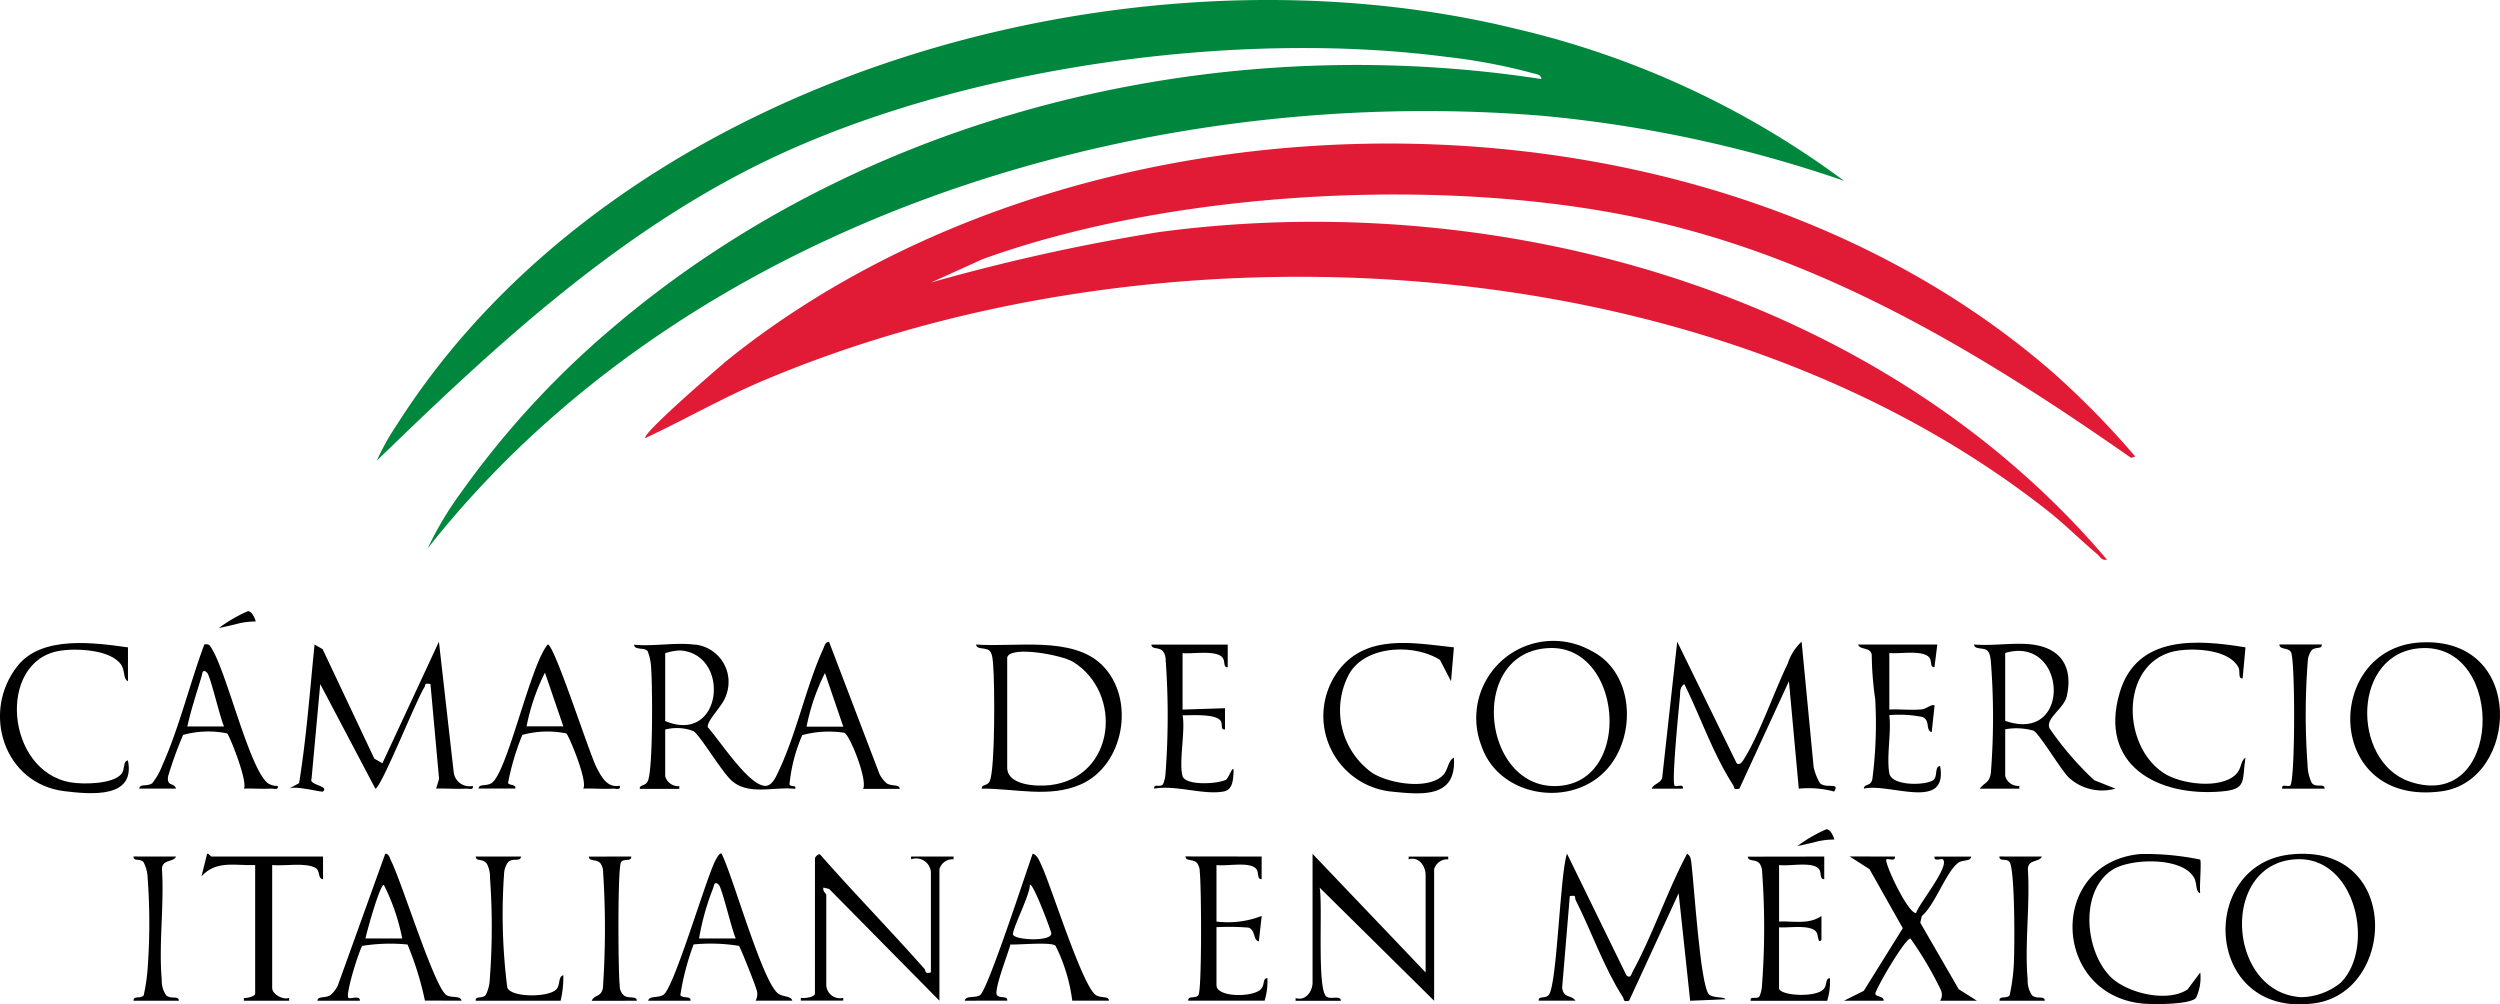 <svg id="Grupo_33" data-name="Grupo 33" xmlns="http://www.w3.org/2000/svg" xmlns:xlink="http://www.w3.org/1999/xlink" width="182.065" height="73.144" viewBox="0 0 182.065 73.144">
  <defs>
    <clipPath id="clip-path">
      <rect id="Rectángulo_237" data-name="Rectángulo 237" width="182.065" height="73.144" fill="none"/>
    </clipPath>
  </defs>
  <g id="Grupo_32" data-name="Grupo 32" clip-path="url(#clip-path)">
    <path id="Trazado_587" data-name="Trazado 587" d="M210.036,40.694a61.751,61.751,0,0,1,5.85,5.988l-.3.1c-10.951-7.654-22.274-14.506-35.517-17.4-14.394-3.142-34.241-2.1-48.133,2.932l-3.752,1.7a143.556,143.556,0,0,1,16.6-3.674c24.87-3.338,52.567,4.431,69.045,23.852-.386.09-.49-.215-.721-.409-1.227-1.031-2.355-2.172-3.624-3.17-24.949-19.633-64.935-21.582-93.59-9.425-2.9,1.23-5.658,2.82-8.508,4.151-.322-.27,5.608-5.38,6.079-5.757,26.224-20.982,71.095-21.229,96.572,1.11" transform="translate(-60.387 -13.437)" fill="#e11a36"/>
    <path id="Trazado_588" data-name="Trazado 588" d="M169.561,13.169a93.64,93.64,0,0,0-21.928-4.732c-29.5-2.426-62.519,7.77-81.219,31.5a24.7,24.7,0,0,1,2.423-4.06,65.173,65.173,0,0,1,11.272-12.2c18.347-15.5,43.746-21.559,67.422-17.92-.064-.369-.417-.353-.691-.44A41.974,41.974,0,0,0,140.6,4.141c-15.131-1.971-34.409.656-48.325,7C80.836,16.358,71.613,24.9,62.708,33.553a16.937,16.937,0,0,1,1.435-2.578c16.1-25.4,53.259-35.829,81.579-28.863a64.733,64.733,0,0,1,23.84,11.056" transform="translate(-35.268 0)" fill="#00873e"/>
    <path id="Trazado_589" data-name="Trazado 589" d="M109.946,107a2.736,2.736,0,0,1,2.272,3.713c-.188.71-1.447,1.852-1.322,2.317.83.9,2.985,4.284,4.2,4.262.5-.009.778-.707.961-1.091,1.306-2.752,2-6.168,3.245-8.9.093-.2.137-.482.419-.5l3.668,9.613a2.151,2.151,0,0,0,.54.7c.386.233.911.04.94.395H122.2c.344-.639-.972-3.947-1.371-4.083a7.381,7.381,0,0,0-3.058.17,11.863,11.863,0,0,0-.93,3.576c.06.242.506,0,.418.337-1.556-.175-3.411.506-4.641-.607-.744-.674-2.3-3.319-2.777-3.6a3.4,3.4,0,0,0-2.052-.112v3.4a.989.989,0,0,0,1.028.723v.2h-2.882c-.014-.341.387-.175.58-.552.393-.771.348-6.97.252-8.205a3.74,3.74,0,0,0-.261-1.282c-.24-.282-.962-.044-.982-.461,1.383.138,3.09-.188,4.427,0m-2.162,5.559c4.186,1.749,4.8-4.869,1.107-5.141a3.78,3.78,0,0,0-1.107.2Zm12.97.411-1.336-3.91a15.106,15.106,0,0,0-1.339,3.91Z" transform="translate(-59.345 -60.061)"/>
    <path id="Trazado_590" data-name="Trazado 590" d="M281.081,115.643c.259.2.456-.179.567-.356,1.094-1.747,2.194-4.924,3.165-6.923a3.7,3.7,0,0,1,1-1.573l.874,9.113a3.872,3.872,0,0,0,.46,1.187c.431.434,1.494-.1,1.033.615a7.079,7.079,0,0,0-2.572-.208l-.719-7.827-3.606,7.825c-.48.1-.329-.064-.458-.264-1.462-2.266-2.361-4.946-3.552-7.351-.351.239-.288.558-.321.915-.076.819-.622,6.261-.386,6.485.125.119.671-.186.6.215H274.9c.14-.4.774-.375.779-.968l1.075-9.736Z" transform="translate(-154.609 -60.061)"/>
    <path id="Trazado_591" data-name="Trazado 591" d="M61.5,117.295c.054.34-.277.19-.51.2-.717.042-1.449-.028-2.165,0l.214-.713-.627-6.9c-.481-.1-.33.061-.461.264-.572.892-3.145,7.337-3.553,7.348l-4.013-7.614-.632,6.893c-.24.465,1.311.512.834.93-.093.082-2-.455-2.468-.207l.726-.4c.54-3.323.785-6.732,1.127-10.094l.588.337,3.764,7.972.588.337,4.116-8.852,1.079,9.525a1.157,1.157,0,0,0,1.394.975" transform="translate(-27.063 -60.062)"/>
    <path id="Trazado_592" data-name="Trazado 592" d="M262.465,150.932c.306.287.353-.073.456-.261,1.5-2.741,2.489-5.833,3.966-8.59.287.191.276.415.315.715.193,1.473.642,8.905,1.278,9.53.293.288,1.189.161,1.19.357l-2.56.106-.839-7.829-3.606,7.825c-.48.1-.329-.063-.459-.265-1.378-2.146-2.287-4.795-3.432-7.058-.11-.217.108-.39-.429-.293l-.558,6.664c.09.812.675.5.967.95H256.08c-.031-.376.461-.117.723-.406.624-.687.818-8.8,1.337-10.3Z" transform="translate(-144.022 -79.908)"/>
    <path id="Trazado_593" data-name="Trazado 593" d="M171.643,108.778c2.442,2.441,1.606,7.281-1.573,8.677-2.289,1.006-4.813.285-7.205.306-.022-.347.41-.158.581-.548.4-.912.362-7.1.25-8.415-.027-.312-.039-.86-.261-1.076-.28-.272-.952-.053-.982-.457,2.8.22,7.022-.655,9.19,1.512m-6.927-.588v8.03c0,1.322,2.176,1.4,3.138,1.285,4.764-.574,5.308-6.712,1.667-8.972-.8-.5-4.523-1.2-4.8-.342" transform="translate(-91.366 -60.328)"/>
    <path id="Trazado_594" data-name="Trazado 594" d="M134.308,142.441c.014-.055.3-.4.412-.208,2.468,2.805,5.084,5.484,7.559,8.283.123.139-.015.392.471.263v-7.309a1.078,1.078,0,0,0-1.441-.929v-.2H144.4v.2a.99.99,0,0,0-1.028.723v9.574L135.34,144.7l-.414-.1c-.088.238.205.46.205.514v6.588a1,1,0,0,0,1.234.929v.2h-3.088v-.2c.261.048,1.028-.046,1.028-.311Z" transform="translate(-74.957 -79.961)"/>
    <path id="Trazado_595" data-name="Trazado 595" d="M396.24,106.9c7.75-.453,7.2,10.067,1.564,10.839-8.569,1.175-8.631-10.426-1.564-10.839m.2.41c-5.215.153-5.269,8.258-.975,9.721,6.761,2.3,7.062-9.9.975-9.721" transform="translate(-219.983 -60.113)"/>
    <path id="Trazado_596" data-name="Trazado 596" d="M255.132,116.169c-2.587,2.725-7.779,1.921-9.044-1.825a5.616,5.616,0,0,1,7.959-6.929c3.207,1.556,3.4,6.32,1.085,8.754m-4.094-8.932c-5.91.233-4.944,10.029.358,10.05,5.778.023,5.053-10.263-.358-10.05" transform="translate(-138.206 -60.041)"/>
    <path id="Trazado_597" data-name="Trazado 597" d="M375.089,142.146c8.091-.9,7.783,10,1.777,10.835-8.043,1.117-8.551-10.083-1.777-10.835m3.682,9.342c2.524-2.526,1.131-9.1-3.113-9-5.725.145-5.2,9.761.261,10.048a4.692,4.692,0,0,0,2.853-1.052" transform="translate(-208.311 -79.915)"/>
    <path id="Trazado_598" data-name="Trazado 598" d="M225.088,150.726v-7.1c0-.648-.506-1.372-1.234-1.135v-.2h2.882v.2a.989.989,0,0,0-1.028.723v9.574l-8.336-8.238c.238,1.258-.214,7.441.5,7.941.333.234,1.024-.138,1.042.3h-3.294v-.2c.728.237,1.234-.486,1.234-1.134v-9.368Z" transform="translate(-121.266 -79.907)"/>
    <path id="Trazado_599" data-name="Trazado 599" d="M332.759,107.195c2.124.264,3,1.658,2.53,3.766-.2.9-1.588,1.626-1.248,2.35a22.655,22.655,0,0,0,3.247,3.767l1.543.615a3.585,3.585,0,0,1-3.4-.814c-.586-.574-2.142-3.2-2.563-3.407a4.5,4.5,0,0,0-2.062-.1v3.4a.99.99,0,0,0,1.028.723v.2H328.95c.375-.494.685-.375.81-1.146a51.7,51.7,0,0,0,.022-7.819c-.027-.312-.039-.86-.261-1.076-.281-.273-.953-.052-.983-.459,1.338.119,2.917-.161,4.221,0m-1.956,5.559c4.918,1.724,4.508-6.282,0-4.941Z" transform="translate(-184.774 -60.259)"/>
    <path id="Trazado_600" data-name="Trazado 600" d="M310.6,142.549c.065.407-.519.112-.62.207-.189.179,1.531,3.912,2.162,3.913.194-.674,2.469-3.4,1.956-3.909-.1-.1-.683.194-.615-.208h2.675c-.05.383-.625.2-.971.47-.882.692-1.663,3.043-2.629,3.861l-.11.487,2.8,4.844,1.324.834h-2.676a.825.825,0,0,0,.061-.755,26,26,0,0,0-2.224-3.775c-.414,0-2.587,3.773-2.558,4.024s.649.156.6.508h-2.882l1.441-.721,2.84-4.561-2.425-4.3-1.444-.924Z" transform="translate(-172.601 -80.171)"/>
    <path id="Trazado_601" data-name="Trazado 601" d="M160.568,152.785c.06-.4.74-.175,1.1-.4.572-.352,3.371-9.01,3.846-10.31.362.119.507.573.653.888.733,1.579,2.98,8.823,3.961,9.421.385.235.912.038.94.395h-2.675a12.382,12.382,0,0,0-1.215-3.989c-.237-.309-2.7-.064-3.287-.1-.154.62-1.242,3.359-.975,3.691.212.263.778.012.74.4Zm4.738-8.441c.012.733-1.266,3.172-1.229,3.605s2.945.568,2.784-.113c-.066-.28-1.326-3.672-1.556-3.492" transform="translate(-90.305 -79.907)"/>
    <path id="Trazado_602" data-name="Trazado 602" d="M354.208,142.521c.118.122-.061,2.052.009,2.46-.344-.1-.221-.7-.435-1.106-.82-1.565-4.617-1.444-5.926-.624-2.432,1.522-2.055,5.882-.2,7.783,1.189,1.22,4.172,1.936,5.64.948l.924-1.234a3.447,3.447,0,0,1-.308,1.851c-.439.505-3.186.484-3.909.411-6.6-.665-6.894-10.223-.182-10.885a19.506,19.506,0,0,1,4.39.4" transform="translate(-193.984 -79.927)"/>
    <path id="Trazado_603" data-name="Trazado 603" d="M361.519,107.292l-.209,2.264c-.372.025-.143-.5-.312-.817-.677-1.262-3.048-1.388-4.3-1.223-4.268.562-4.352,6.814-1.141,8.93,1.238.816,4.119,1.2,5.245.116.473-.455.311-.957.715-1.238-.265,1.7.141,2.306-1.752,2.466-4.66.4-8.959-1.938-7.408-7.2,1.243-4.22,5.662-3.873,9.163-3.295" transform="translate(-197.988 -60.15)"/>
    <path id="Trazado_604" data-name="Trazado 604" d="M52.822,152.785c.028-.359.554-.163.941-.4a2.165,2.165,0,0,0,.542-.694l3.461-9.615c.287.019.319.312.417.507.791,1.561,3.176,9.29,4.046,9.8.371.217,1.027.013,1.092.4l-2.667-.007a22.925,22.925,0,0,0-1.267-4.084,12.856,12.856,0,0,0-3.294.1c-.245.35-1.25,3.549-1.008,3.79.109.109.871-.23.825.205ZM59,148.254a15.04,15.04,0,0,0-1.338-3.907c-.292,0-1.234,3.37-1.337,3.906Z" transform="translate(-29.708 -79.907)"/>
    <path id="Trazado_605" data-name="Trazado 605" d="M229.741,107.326l-.208,2.468-.808-1.556c-1.937-1.213-5.576-1.059-6.684,1.166a5.609,5.609,0,0,0,1.749,7.064c1.223.775,4.009,1.244,5.116.213.429-.4.383-1.079.833-1.325.214,2.99-2.349,2.7-4.628,2.467a5.533,5.533,0,0,1-3.9-8.632c2.02-2.9,5.514-2.185,8.531-1.865" transform="translate(-123.86 -60.183)"/>
    <path id="Trazado_606" data-name="Trazado 606" d="M107.871,152.763c.088-.381.713-.176,1.113-.431.756-.48,3.014-8.158,3.724-9.658.073-.155.357-.738.513-.617.847,1.7,2.977,9.374,4.123,10.189.37.263.938.159,1.026.515h-2.676a.952.952,0,0,0,.077-.77c-.084-.346-1.148-3.034-1.289-3.219a12.685,12.685,0,0,0-3.3-.106,18.491,18.491,0,0,0-.967,3.7c.212.263.779.011.74.4Zm5.145-8.441c-.346-.339-.346.105-.429.288a18.3,18.3,0,0,0-1.01,3.622h2.676c-.283-.586-1-3.672-1.237-3.91" transform="translate(-60.668 -79.886)"/>
    <path id="Trazado_607" data-name="Trazado 607" d="M9.319,107.331V109.8c-.377-.193-.183-.767-.516-1.231-.782-1.09-3.276-1.185-4.477-.984-4.554.765-3.921,8.77.824,9.579.906.154,3.081.14,3.7-.624.273-.337.081-.925.468-.973.562,2.79-2.709,2.467-4.607,2.241-4.445-.53-6.1-5.785-3.42-9.139,1.767-2.214,5.568-1.679,8.028-1.337" transform="translate(0 -60.187)"/>
    <path id="Trazado_608" data-name="Trazado 608" d="M89.936,117.563c.055.34-.277.19-.51.2-.717.042-1.449-.028-2.166,0,.378-.477-1.049-3.9-1.227-4.021a6.906,6.906,0,0,0-3.2.108,18.259,18.259,0,0,0-1.043,3.508c.133.192.6.081.53.4H79.644c.027-.362.56-.153.941-.394,1.147-.724,2.832-8.63,4.1-10.1.484,0,3.033,7.976,3.567,8.988.372.7.764,1.463,1.682,1.3m-4.117-4.327-1.337-3.91a15.12,15.12,0,0,0-1.338,3.91Z" transform="translate(-44.793 -60.33)"/>
    <path id="Trazado_609" data-name="Trazado 609" d="M33.269,117.536c.055.339-.278.191-.51.2-.649.036-1.311-.025-1.96,0,.307-.479-1.048-3.9-1.226-4.022a6.851,6.851,0,0,0-3.2.111,28.286,28.286,0,0,0-1.1,3.038c-.078.761.421.394.584.873H23.183c.025-.38.564-.124.943-.393a4.97,4.97,0,0,0,.74-1.319c1.213-2.687,2.008-5.995,3.053-8.786.357-.071.417.089.572.353,1.135,1.935,2.7,8.661,4.048,9.748a1.265,1.265,0,0,0,.731.2M28.12,109.3c-.346-.344-.345.077-.413.3-.358,1.195-.759,2.39-1.025,3.608h2.675c-.289-.594-.988-3.662-1.237-3.91" transform="translate(-13.038 -60.304)"/>
    <path id="Trazado_610" data-name="Trazado 610" d="M193.888,116.834c.221.726,2.547.586,3.162.28.208-.1.609-1.36.552-.482-.035.55-.074,1.216-.728,1.335-1.475.268-3.472-.495-5.044-.208-.056-.4.438-.056.641-.324a2.321,2.321,0,0,0,.182-.8,55.791,55.791,0,0,0,.009-8.247,1.071,1.071,0,0,0-.193-.631c-.283-.336-.833-.109-.845-.491l5.558,0,0,1.647c-.362.027-.147-.448-.4-.725-.5-.535-2.168-.223-2.888-.3V112l3.089-.1,0,1.542c-.356.055-.154-.384-.308-.614-.361-.544-2.153-.4-2.779-.414.214,1.13-.29,3.471,0,4.427" transform="translate(-107.772 -60.324)"/>
    <path id="Trazado_611" data-name="Trazado 611" d="M202.826,142.549l0,1.646c-.357.028-.179-.474-.39-.738-.459-.573-2.163-.179-2.9-.29v4.118a6.82,6.82,0,0,0,3.294-.41l-.208,1.85c-.436-.087-.228-.817-.752-1a18.573,18.573,0,0,0-2.334-.033v4.221c0,.9,2.587.9,3.206.324.345-.321.124-.813.5-.838a4.7,4.7,0,0,1-.2,1.646h-5.559c-.041-.391.534-.121.736-.4.267-.362.216-8.105.1-8.981a1.074,1.074,0,0,0-.193-.631c-.284-.337-.834-.108-.846-.492Z" transform="translate(-110.945 -80.171)"/>
    <path id="Trazado_612" data-name="Trazado 612" d="M296.457,142.549l0,1.646c-.357.028-.179-.474-.39-.738-.459-.573-2.163-.179-2.9-.29v4.118c1.048-.053,2.175.238,3.086-.412l0,1.749c-.29.329-.191-.391-.407-.622-.484-.517-1.994-.235-2.682-.3v4.426c0,.551,2.564.716,3.206.119.345-.321.124-.813.5-.838a4.694,4.694,0,0,1-.2,1.646H291.1c-.054-.4.438-.058.642-.326a2.309,2.309,0,0,0,.181-.8,55.728,55.728,0,0,0,.01-8.246,1.074,1.074,0,0,0-.193-.631c-.284-.337-.834-.108-.846-.492Z" transform="translate(-163.604 -80.171)"/>
    <path id="Trazado_613" data-name="Trazado 613" d="M311.514,116.631c.177,1,2.832.895,3.247.468.272-.281.053-.952.457-.982.582,3.323-3.664,1.213-5.556,1.644.037-.4.514-.123.623-.712a31.819,31.819,0,0,0,.208-5.78,24.233,24.233,0,0,1-.255-3.245c-.078-.6-.88-.337-.988-.759h5.763l-.207,1.645c-.362.027-.147-.448-.4-.725-.5-.536-2.168-.223-2.888-.3V112c.778-.039,1.578.064,2.356-.012.371-.036.656-.386.941-.294l-.211,1.952c-.469-.122-.083-.848-.663-1.1a8.468,8.468,0,0,0-2.424-.137c.158,1.273-.214,3.016,0,4.221" transform="translate(-173.926 -60.327)"/>
    <path id="Trazado_614" data-name="Trazado 614" d="M42.388,142.281l0,1.646c-.41-.015-.171-.612-.562-.825-.747-.406-2.278-.112-3.142-.2v8.956c0,.448.768.884,1.234.723v.2H36.623v-.2c.217.028.822-.115.822-.311V142.9c-1.449.059-2.828-.372-3.91.823l.413-1.649c.144-.011.255.208.306.208Z" transform="translate(-18.862 -79.903)"/>
    <path id="Trazado_615" data-name="Trazado 615" d="M82.464,142.549c-.018.415-.577.064-.933.405a1.507,1.507,0,0,0-.288.741,42.129,42.129,0,0,0,.226,8.393c.255.736,3.005.736,3.568.136.319-.34.12-.955.514-1.027a7.417,7.417,0,0,1-.2,1.852H79.169c-.03-.38.461-.119.724-.408a2.63,2.63,0,0,0,.285-.95,49.966,49.966,0,0,0,.03-7.607,2.008,2.008,0,0,0-.227-1.008c-.309-.421-.786-.135-.812-.527Z" transform="translate(-44.525 -80.171)"/>
    <path id="Trazado_616" data-name="Trazado 616" d="M101.079,142.549c.041.391-.534.121-.736.4-.267.362-.214,8.1-.1,8.981a.942.942,0,0,0,.3.732c.359.275.928,0,.947.391H98.2c.21-.47.681-.235.819-.931a63.507,63.507,0,0,0,.014-8.446,1.074,1.074,0,0,0-.193-.631c-.284-.337-.834-.108-.846-.492Z" transform="translate(-55.111 -80.171)"/>
    <path id="Trazado_617" data-name="Trazado 617" d="M335.858,142.549c-.2.441-1.024.18-1.024.932.168,2.591-.244,5.483-.015,8.034a1.864,1.864,0,0,0,.312,1.129c.356.342.915-.009.933.406h-3.294c-.042-.393.542-.117.736-.4a13.836,13.836,0,0,0,.3-2.167c.07-1.077.1-6.985-.308-7.537-.214-.29-.771-.008-.732-.4Z" transform="translate(-187.152 -80.171)"/>
    <path id="Trazado_618" data-name="Trazado 618" d="M25.325,142.549c-.2.441-1.024.18-1.024.932.168,2.591-.244,5.483-.015,8.034a1.865,1.865,0,0,0,.312,1.129c.356.342.915-.009.933.406H22.236c-.042-.393.542-.117.736-.4a13.834,13.834,0,0,0,.3-2.167,44.792,44.792,0,0,0-.03-6.578,2.653,2.653,0,0,0-.285-.951c-.263-.289-.754-.028-.724-.408Z" transform="translate(-12.505 -80.171)"/>
    <path id="Trazado_619" data-name="Trazado 619" d="M382.44,107.261c.026.366-.449.148-.726.406a1.44,1.44,0,0,0-.29.74,50.236,50.236,0,0,0-.022,7.612,3.142,3.142,0,0,0,.313,1.334c.328.375.918-.022.93.408h-3.089c-.067-.4.433-.091.588-.231.362-.327.37-9.217.047-9.722-.221-.345-.828-.147-.841-.548Z" transform="translate(-213.352 -60.325)"/>
    <path id="Trazado_620" data-name="Trazado 620" d="M299.138,139.234a10.487,10.487,0,0,1,2.11-1.225c.374,0,.578.749.578.749a5.606,5.606,0,0,0-1.225.136c-.477.136-1.464.34-1.464.34" transform="translate(-168.239 -77.618)"/>
    <path id="Trazado_621" data-name="Trazado 621" d="M36.427,102.945a10.487,10.487,0,0,1,2.11-1.225c.374,0,.578.749.578.749a5.606,5.606,0,0,0-1.225.136c-.477.136-1.464.34-1.464.34" transform="translate(-20.487 -57.209)"/>
  </g>
</svg>

